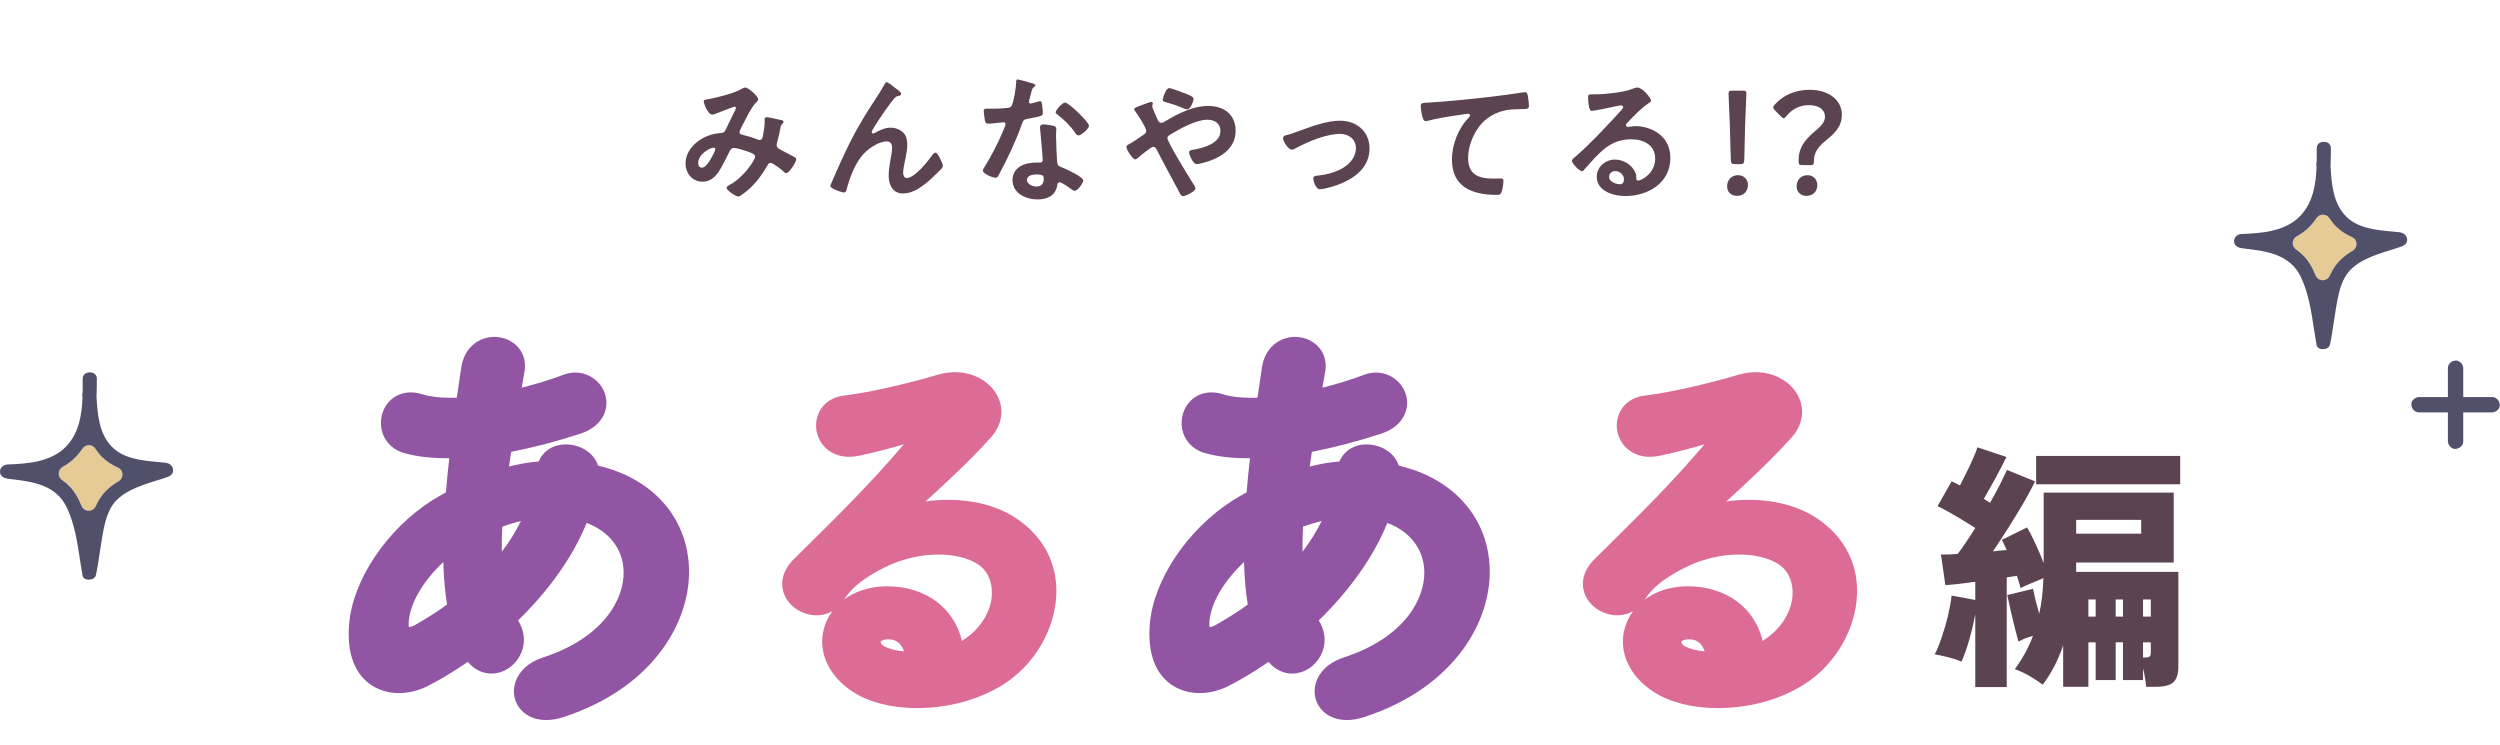 <svg width="423" height="126" viewBox="0 0 423 126" fill="none" xmlns="http://www.w3.org/2000/svg">
<path d="M92.421 121.829C89.139 121.829 87.339 119.771 87.012 117.73C86.641 115.423 87.998 112.523 91.862 111.251C102.202 107.887 105.676 101.256 105.512 96.598C105.379 92.865 103.075 89.915 99.259 88.481C96.95 94.147 92.974 99.802 87.65 104.986C87.675 105.026 87.701 105.066 87.728 105.105C88.889 107.026 88.938 109.227 87.902 111.06C86.889 112.855 85.066 113.97 83.144 113.97C81.624 113.97 80.226 113.263 79.158 111.987C76.895 113.547 74.646 114.905 72.452 116.034C70.886 116.842 69.168 117.27 67.484 117.27C65.095 117.27 62.957 116.378 61.465 114.759C59.548 112.676 58.742 109.59 59.072 105.585C59.678 98.15 65.446 89.552 73.097 84.675C73.846 84.214 74.63 83.757 75.447 83.305C75.606 81.407 75.797 79.472 76.015 77.524C75.847 77.526 75.679 77.527 75.514 77.527C72.753 77.527 70.333 77.226 68.32 76.635C65.699 75.879 64.128 73.477 64.507 70.796C64.873 68.203 66.925 66.393 69.498 66.393C70.122 66.393 70.772 66.497 71.43 66.704C72.68 67.105 74.315 67.306 76.3 67.306C76.62 67.306 76.949 67.301 77.287 67.29C77.363 66.779 77.441 66.262 77.519 65.745C77.696 64.574 77.875 63.391 78.034 62.209C78.57 58.602 81.236 56.999 83.642 56.999C85.245 56.999 86.777 57.69 87.74 58.844C88.662 59.951 89.016 61.398 88.739 62.918C88.598 63.798 88.436 64.704 88.271 65.598C90.762 64.967 93.13 64.235 95.337 63.414C95.996 63.164 96.679 63.036 97.36 63.036C99.92 63.036 102.152 64.919 102.552 67.415C102.871 69.401 101.928 72.152 98.224 73.371C94.196 74.689 90.168 75.743 86.488 76.448C86.359 77.303 86.239 78.13 86.123 78.939C87.859 78.492 89.543 78.206 91.153 78.082C91.898 76.309 93.605 75.192 95.743 75.192C97.45 75.192 99.11 75.889 100.183 77.056C100.656 77.569 100.996 78.159 101.191 78.788C110.132 80.867 115.972 87.16 116.545 95.458C117.18 104.659 110.894 116.22 95.42 121.303C94.38 121.65 93.368 121.826 92.422 121.827L92.421 121.829ZM75.009 95.096C71.539 98.37 69.364 102.078 69.147 105.265C69.115 105.696 69.153 105.96 69.19 106.091C69.381 106.085 69.706 106.031 70.187 105.772C72.185 104.64 73.985 103.493 75.639 102.295C75.292 100.144 75.082 97.761 75.009 95.096ZM84.995 89.096C84.909 90.561 84.88 91.982 84.909 93.352C86.189 91.669 87.273 89.93 88.154 88.145C87.137 88.396 86.063 88.719 84.995 89.096Z" fill="#9155A4"/>
<path d="M155.223 119.812C150.88 119.812 146.995 118.828 144.281 117.043C140.186 114.378 138.322 110.261 139.425 106.303C139.721 105.241 140.203 104.269 140.84 103.407C140.051 103.864 139.14 104.11 138.173 104.11C135.8 104.11 133.553 102.67 132.707 100.607C131.886 98.604 132.485 96.403 134.349 94.569L136.714 92.23C142.504 86.51 147.283 81.789 152.929 75.176C150.743 75.838 148.142 76.506 145.356 77.109C144.785 77.232 144.224 77.294 143.687 77.294C140.202 77.294 138.231 74.781 138.085 72.298C137.95 69.997 139.383 67.334 142.849 66.926C147.45 66.377 154.327 64.7 158.768 63.376C159.703 63.107 160.636 62.974 161.556 62.974C164.853 62.974 167.744 64.675 168.922 67.307C169.911 69.514 169.455 72.004 167.703 73.966C165.588 76.346 162.847 79.088 159.324 82.348C158.527 83.084 156.713 84.749 156.6 84.854C157.879 84.663 159.179 84.565 160.478 84.565C164.5 84.565 168.304 85.509 171.188 87.224C175.829 89.996 178.504 94.284 178.726 99.3C178.987 105.226 175.851 111.449 170.734 115.152C166.604 118.113 160.954 119.809 155.226 119.81L155.223 119.812ZM150.338 108.171C150.229 108.171 150.118 108.176 150.004 108.187C149.295 108.251 149.023 108.488 149.002 108.592C148.977 108.718 149.105 109.089 149.653 109.38C150.455 109.798 151.635 110.094 152.955 110.22C152.783 109.695 152.526 109.247 152.196 108.91C151.717 108.42 151.091 108.171 150.338 108.171ZM150.141 99.205C156.604 99.205 161.484 102.895 162.752 108.439C163.294 108.12 163.84 107.72 164.352 107.265C166.735 105.143 167.996 102.407 167.811 99.756C167.683 97.918 166.865 96.409 165.508 95.504C163.922 94.436 161.473 93.827 158.782 93.827C156.273 93.827 152.394 94.345 148.166 96.814C145.506 98.343 144.191 99.467 142.791 101.455C144.591 100.111 146.933 99.304 149.557 99.215C149.747 99.208 149.944 99.204 150.139 99.204L150.141 99.205Z" fill="#DC6C96"/>
<path d="M227.901 121.829C224.62 121.829 222.82 119.771 222.492 117.73C222.121 115.423 223.477 112.523 227.342 111.251C237.682 107.887 241.156 101.256 240.992 96.598C240.859 92.865 238.556 89.915 234.739 88.481C232.43 94.147 228.453 99.802 223.129 104.986C223.155 105.025 223.181 105.065 223.207 105.104C224.369 107.025 224.418 109.227 223.382 111.06C222.369 112.855 220.546 113.97 218.624 113.97C217.104 113.97 215.706 113.263 214.638 111.987C212.376 113.547 210.127 114.905 207.932 116.034C206.366 116.842 204.648 117.27 202.964 117.27C200.575 117.27 198.437 116.379 196.945 114.759C195.027 112.677 194.222 109.591 194.55 105.586C195.157 98.15 200.925 89.552 208.576 84.676C209.321 84.216 210.105 83.758 210.926 83.306C211.085 81.407 211.275 79.472 211.493 77.525C211.325 77.527 211.158 77.528 210.993 77.528C208.232 77.528 205.811 77.227 203.799 76.635C201.178 75.88 199.606 73.477 199.986 70.796C200.352 68.204 202.404 66.394 204.977 66.394C205.601 66.394 206.251 66.498 206.909 66.705C208.159 67.106 209.793 67.307 211.779 67.307C212.099 67.307 212.429 67.302 212.766 67.291C212.841 66.788 212.916 66.285 212.994 65.777C213.173 64.596 213.353 63.403 213.512 62.21C214.048 58.602 216.715 57 219.121 57C220.724 57 222.256 57.691 223.218 58.845C224.141 59.952 224.495 61.399 224.217 62.919C224.076 63.799 223.914 64.705 223.749 65.599C226.241 64.968 228.61 64.236 230.816 63.415C231.475 63.165 232.158 63.037 232.839 63.037C235.398 63.037 237.631 64.92 238.031 67.415C238.35 69.401 237.407 72.153 233.703 73.372C229.676 74.689 225.648 75.744 221.967 76.448C221.837 77.304 221.718 78.132 221.602 78.94C223.338 78.493 225.022 78.206 226.632 78.083C227.378 76.309 229.084 75.193 231.223 75.193C232.929 75.193 234.589 75.89 235.663 77.057C236.136 77.57 236.476 78.16 236.671 78.789C245.612 80.868 251.452 87.159 252.024 95.459C252.66 104.66 246.374 116.221 230.899 121.304C229.859 121.651 228.847 121.827 227.901 121.828V121.829ZM210.489 95.096C207.019 98.369 204.844 102.078 204.627 105.265C204.595 105.696 204.633 105.96 204.67 106.091C204.861 106.085 205.185 106.031 205.666 105.772C207.665 104.639 209.464 103.493 211.117 102.295C210.77 100.143 210.561 97.762 210.488 95.097L210.489 95.096ZM220.475 89.096C220.389 90.561 220.36 91.982 220.389 93.351C221.669 91.669 222.753 89.93 223.634 88.145C222.617 88.396 221.542 88.719 220.475 89.096Z" fill="#9155A4"/>
<path d="M290.702 119.812C286.36 119.812 282.474 118.828 279.76 117.043C275.665 114.378 273.802 110.26 274.904 106.303C275.2 105.241 275.682 104.269 276.319 103.407C275.529 103.864 274.618 104.11 273.651 104.11C271.277 104.11 269.03 102.67 268.185 100.607C267.364 98.604 267.963 96.403 269.827 94.569L272.187 92.236C277.979 86.514 282.759 81.792 288.408 75.176C286.222 75.838 283.621 76.506 280.835 77.109C280.264 77.232 279.703 77.294 279.166 77.294C275.681 77.294 273.71 74.781 273.565 72.298C273.43 69.997 274.862 67.334 278.329 66.926C282.93 66.377 289.807 64.7 294.248 63.376C295.183 63.107 296.116 62.974 297.036 62.974C300.332 62.974 303.224 64.675 304.402 67.307C305.391 69.515 304.934 72.005 303.182 73.966C301.064 76.35 298.323 79.092 294.804 82.348C294.008 83.083 292.194 84.749 292.08 84.854C293.359 84.663 294.66 84.565 295.958 84.565C299.981 84.565 303.785 85.509 306.669 87.224C311.309 89.996 313.985 94.284 314.206 99.3C314.468 105.227 311.33 111.449 306.215 115.152C302.085 118.113 296.435 119.809 290.707 119.81H290.705L290.702 119.812ZM285.817 108.171C285.708 108.171 285.597 108.176 285.483 108.187C284.775 108.251 284.503 108.488 284.481 108.592C284.449 108.754 284.633 109.115 285.132 109.38C285.934 109.798 287.114 110.094 288.434 110.22C288.262 109.695 288.005 109.247 287.676 108.91C287.196 108.42 286.571 108.171 285.817 108.171ZM285.619 99.205C292.083 99.205 296.963 102.895 298.232 108.439C298.774 108.119 299.32 107.72 299.832 107.265C302.215 105.143 303.476 102.406 303.291 99.756C303.162 97.918 302.345 96.409 300.988 95.504C299.402 94.436 296.953 93.827 294.263 93.827C291.753 93.827 287.875 94.345 283.647 96.814C280.986 98.344 279.672 99.468 278.272 101.455C280.073 100.112 282.414 99.304 285.038 99.215C285.227 99.208 285.424 99.205 285.619 99.205Z" fill="#DC6C96"/>
<path d="M334.216 116.256V103.936C333.952 105.373 333.6 106.855 333.16 108.38C332.72 109.876 332.295 111.064 331.884 111.944C331.209 111.651 330.447 111.401 329.596 111.196C328.775 110.991 328.027 110.829 327.352 110.712C327.763 109.949 328.159 108.981 328.54 107.808C328.951 106.635 329.303 105.432 329.596 104.2C329.889 102.939 330.095 101.795 330.212 100.768L334.216 101.516V98.436C333.277 98.553 332.368 98.671 331.488 98.788C330.608 98.876 329.831 98.949 329.156 99.008L328.408 93.816C328.819 93.816 329.259 93.816 329.728 93.816C330.227 93.787 330.725 93.757 331.224 93.728C331.693 93.141 332.177 92.467 332.676 91.704C333.204 90.941 333.717 90.149 334.216 89.328C333.248 88.712 332.192 88.067 331.048 87.392C329.933 86.717 328.863 86.131 327.836 85.632L330.212 81.452C330.447 81.54 330.681 81.643 330.916 81.76C331.151 81.877 331.385 82.009 331.62 82.156C331.972 81.481 332.339 80.748 332.72 79.956C333.131 79.164 333.497 78.387 333.82 77.624C334.172 76.861 334.421 76.216 334.568 75.688L339.496 77.316C338.939 78.46 338.308 79.677 337.604 80.968C336.9 82.229 336.255 83.373 335.668 84.4C335.844 84.517 336.02 84.635 336.196 84.752C336.401 84.869 336.577 84.972 336.724 85.06C337.34 83.975 337.897 82.948 338.396 81.98C338.895 80.983 339.291 80.161 339.584 79.516L344.336 81.452C343.837 82.479 343.192 83.681 342.4 85.06C341.608 86.409 340.757 87.803 339.848 89.24C338.939 90.677 338.059 92.027 337.208 93.288C337.619 93.229 338.015 93.185 338.396 93.156C338.777 93.127 339.159 93.097 339.54 93.068C339.393 92.745 339.247 92.437 339.1 92.144C338.983 91.851 338.851 91.587 338.704 91.352L342.972 89.24C343.471 90.061 343.969 91.029 344.468 92.144C344.967 93.229 345.407 94.271 345.788 95.268V83.344H367.788V95.18H351.288V96.764H368.58V112.824C368.58 114.027 368.301 114.892 367.744 115.42C367.187 115.948 366.175 116.212 364.708 116.212H363.124C363.095 115.801 363.036 115.317 362.948 114.76C362.86 114.203 362.743 113.645 362.596 113.088V115.068H359.208V108.688H357.976V115.068H354.588V108.688H353.356V116.212H349.088V109.216C348.179 111.827 347.02 114.041 345.612 115.86C345.025 115.391 344.277 114.892 343.368 114.364C342.488 113.865 341.667 113.484 340.904 113.22C342.224 111.431 343.251 109.553 343.984 107.588C343.515 107.705 343.06 107.852 342.62 108.028C342.209 108.204 341.843 108.38 341.52 108.556C341.373 107.969 341.168 107.192 340.904 106.224C340.669 105.256 340.435 104.273 340.2 103.276C339.965 102.249 339.775 101.384 339.628 100.68L343.984 99.624C344.101 100.181 344.248 100.841 344.424 101.604C344.629 102.337 344.835 103.085 345.04 103.848C345.245 102.909 345.407 101.941 345.524 100.944C345.641 99.947 345.715 98.905 345.744 97.82C345.099 98.084 344.439 98.363 343.764 98.656C343.089 98.92 342.459 99.199 341.872 99.492C341.725 98.876 341.52 98.187 341.256 97.424L339.54 97.688V116.256H334.216ZM344.512 81.936V77.14H368.888V81.936H344.512ZM351.288 90.296H362.288V87.964H351.288V90.296ZM362.596 104.332H363.916V101.428H362.596V104.332ZM353.356 104.332H354.588V101.428H353.356V104.332ZM357.976 104.332H359.208V101.428H357.976V104.332ZM362.596 111.24H362.992C363.373 111.24 363.623 111.181 363.74 111.064C363.857 110.947 363.916 110.741 363.916 110.448V108.688H362.596V111.24Z" fill="#5C4351"/>
<path d="M121.036 25.248C121.036 25.128 120.964 24.984 120.772 24.984C120.1 24.984 118.132 26.088 118.132 27.6C118.132 28.008 118.324 28.368 118.756 28.368C119.476 28.368 120.148 27.096 120.46 26.544C120.58 26.328 121.036 25.44 121.036 25.248ZM126.124 14.808C126.604 14.808 128.284 16.272 128.284 16.8C128.284 16.968 128.164 17.088 128.044 17.208C127.084 18.12 125.908 20.664 125.26 21.936C125.188 22.08 125.116 22.2 125.116 22.344C125.116 22.776 125.596 22.8 126.436 23.016C126.868 23.112 127.66 23.4 128.092 23.568C128.212 23.616 128.356 23.688 128.5 23.688C128.86 23.688 128.98 23.448 129.052 23.16C129.196 22.44 129.388 21.36 129.388 20.64C129.388 20.52 129.364 20.4 129.364 20.28C129.364 20.04 129.436 19.824 129.724 19.824C129.916 19.824 131.86 20.232 132.148 20.304C132.316 20.328 132.58 20.4 132.58 20.616C132.58 20.784 132.388 20.952 132.196 21.144C132.124 21.216 132.052 21.624 132.028 21.768C131.884 22.536 131.692 23.304 131.5 24.048C131.452 24.192 131.404 24.384 131.404 24.528C131.404 24.912 131.644 25.104 131.956 25.272C132.436 25.512 133.852 26.28 134.188 26.448C134.404 26.544 134.716 26.688 134.716 26.976C134.716 27.432 133.516 29.304 133.036 29.304C132.868 29.304 132.508 28.992 132.316 28.8C132.004 28.488 130.708 27.552 130.372 27.552C130.108 27.552 129.988 27.768 129.868 27.96C129.028 29.448 128.02 30.84 126.748 31.992C126.46 32.232 125.26 33.264 124.924 33.264C124.564 33.264 122.932 32.232 122.932 31.776C122.932 31.56 123.244 31.416 123.388 31.32C125.884 30.024 127.756 27.024 127.756 26.544C127.756 26.112 127.372 25.944 126.484 25.632C126.004 25.464 124.636 25.032 124.18 25.032C123.82 25.032 123.628 25.248 123.484 25.536C123.028 26.472 122.116 28.296 121.564 29.112C120.892 30.072 120.076 30.744 118.852 30.744C117.148 30.744 115.996 29.304 115.996 27.672C115.996 25.152 118.372 23.232 120.676 22.704C121.132 22.608 121.588 22.536 122.068 22.488C122.524 22.464 122.644 22.2 122.812 21.888C123.34 20.808 123.844 19.704 124.396 18.624C124.468 18.504 124.516 18.408 124.516 18.288C124.516 18.12 124.372 18.048 124.252 18.048C124.18 18.048 122.236 18.792 121.444 19.104C121.204 19.2 120.748 19.392 120.508 19.392C119.764 19.392 119.068 17.472 119.068 17.16C119.068 16.848 119.428 16.848 119.86 16.776C121.18 16.56 124.252 15.768 125.38 15.096C125.596 14.976 125.836 14.808 126.124 14.808ZM140.908 30.408C141.796 28.392 142.684 26.376 143.668 24.384C145.444 20.856 146.572 19.152 148.684 15.912C149.044 15.336 149.356 14.832 149.668 14.256C149.74 14.136 149.86 13.896 150.028 13.896C150.244 13.896 151.132 14.616 151.372 14.808C151.612 14.976 152.476 15.576 152.476 15.84C152.476 16.104 152.26 16.2 152.044 16.224C151.78 16.272 151.612 16.344 151.42 16.536C150.94 17.064 150.316 17.928 149.908 18.504C149.572 18.96 147.484 22.008 147.484 22.344C147.484 22.464 147.604 22.584 147.724 22.584C147.868 22.584 148.036 22.488 148.156 22.416C148.948 21.984 149.788 21.6 150.7 21.6C151.66 21.6 152.836 22.104 153.244 23.016C153.436 23.472 153.508 24.024 153.508 24.528C153.508 25.32 153.34 26.088 153.196 26.856C153.052 27.504 152.812 28.584 152.812 29.208C152.812 29.616 152.956 30.12 153.436 30.12C154.78 30.12 157.06 27.216 157.804 26.16C157.924 26.016 158.092 25.824 158.284 25.824C158.716 25.824 159.532 27.72 159.532 28.056C159.532 28.248 159.388 28.44 159.268 28.584C158.716 29.136 158.164 29.688 157.588 30.216C156.268 31.416 154.636 32.736 152.764 32.736C151.06 32.736 150.364 31.272 150.364 29.76C150.364 28.824 150.508 27.888 150.676 26.976C150.796 26.328 150.94 25.68 150.94 25.032C150.94 24.408 150.724 23.928 150.028 23.928C149.332 23.928 148.54 24.264 147.964 24.6C146.956 25.152 146.188 25.848 145.516 26.784C144.556 28.08 143.716 30.264 143.308 31.824C143.236 32.136 143.188 32.568 142.78 32.568C142.396 32.568 140.476 31.872 140.476 31.464C140.476 31.44 140.884 30.456 140.908 30.408ZM175.372 29.52C174.796 29.52 173.764 29.664 173.764 30.432C173.764 31.176 174.724 31.56 175.348 31.56C176.212 31.56 176.596 31.104 176.596 30.264C176.596 29.784 176.572 29.52 175.372 29.52ZM176.548 21.048C177.004 21.048 177.82 21.192 178.252 21.288C178.516 21.36 178.732 21.504 178.732 21.792C178.732 21.84 178.684 22.56 178.684 23.064C178.684 23.76 178.804 27.216 178.924 27.72C178.996 28.08 179.308 28.176 179.668 28.32C179.74 28.344 179.836 28.392 179.908 28.416C180.46 28.632 183.292 29.952 183.292 30.528C183.292 30.912 182.404 32.28 181.804 32.28C181.564 32.28 181.348 32.064 181.18 31.944C180.82 31.68 179.644 30.84 179.26 30.84C178.996 30.84 178.9 31.176 178.876 31.392C178.588 33.144 177.172 33.744 175.54 33.744C173.596 33.744 171.316 32.712 171.316 30.48C171.316 28.272 173.404 27.504 175.3 27.504H175.924C176.212 27.504 176.428 27.384 176.428 27.096C176.428 26.328 176.068 22.848 175.996 21.912C175.996 21.792 175.972 21.696 175.972 21.576C175.972 21.192 176.188 21.048 176.548 21.048ZM180.22 17.352C180.82 17.352 184.252 20.64 184.252 21.264C184.252 21.84 182.884 22.92 182.452 22.92C182.212 22.92 182.044 22.656 181.924 22.488C181.18 21.36 180.004 20.208 178.924 19.392C178.828 19.32 178.612 19.176 178.612 19.008C178.612 18.672 179.716 17.352 180.22 17.352ZM172.156 13.44C172.42 13.44 174.412 14.016 174.796 14.136C174.916 14.184 175.18 14.256 175.18 14.424C175.18 14.592 175.012 14.688 174.796 14.856C174.604 15.024 174.436 15.864 174.364 16.128C174.292 16.32 174.1 17.088 174.1 17.208C174.1 17.376 174.196 17.52 174.364 17.52C174.532 17.52 175.516 17.232 175.732 17.16C175.804 17.136 175.9 17.112 175.972 17.112C176.26 17.112 176.284 17.544 176.332 17.832C176.38 18.168 176.452 18.768 176.452 19.104C176.452 19.632 176.164 19.68 173.956 20.088C173.092 20.232 173.116 20.4 172.828 21.192C171.772 24.144 170.404 27 168.916 29.736C168.772 29.976 168.7 30.072 168.436 30.072C167.908 30.072 166.3 29.376 166.3 28.872C166.3 28.656 166.612 28.2 166.732 28.008C167.716 26.4 168.868 24.192 169.588 22.464C169.708 22.2 170.14 21.192 170.14 21C170.14 20.856 170.02 20.688 169.804 20.688C169.612 20.688 167.764 20.928 167.212 20.928C166.804 20.928 166.708 20.712 166.612 20.16C166.564 19.872 166.444 19.008 166.444 18.768C166.444 18.456 166.612 18.384 166.876 18.384H167.98C168.796 18.384 169.636 18.36 170.452 18.264C170.764 18.216 170.98 18.192 171.172 17.88C171.532 17.28 171.94 14.616 171.94 13.848C171.94 13.68 171.94 13.44 172.156 13.44ZM197.812 14.904C198.172 14.904 200.116 15.648 200.548 15.816C201.028 16.008 201.964 16.344 201.964 16.728C201.964 16.968 201.484 18.504 200.86 18.504C200.62 18.504 200.164 18.312 199.852 18.168C199.132 17.832 198.148 17.544 197.308 17.304C197.044 17.232 196.732 17.184 196.732 16.848C196.732 16.584 197.284 14.904 197.812 14.904ZM192.1 26.976C191.644 26.976 190.588 25.344 190.588 24.864C190.588 24.6 190.828 24.504 191.092 24.36C191.62 24.096 192.772 23.28 193.348 22.896C193.612 22.728 193.948 22.512 193.948 22.152C193.948 21.624 192.532 19.416 192.148 18.912C192.028 18.792 191.908 18.624 191.908 18.456C191.908 18.24 192.34 18.096 193.06 17.832C193.324 17.736 193.636 17.616 193.972 17.496C194.164 17.424 194.596 17.256 194.764 17.256C194.932 17.256 195.052 17.328 195.052 17.496C195.052 17.568 195.028 17.688 195.004 17.76C194.98 17.808 194.956 17.88 194.956 17.952C194.956 18.264 195.724 19.944 195.916 20.328C196.06 20.592 196.18 20.784 196.492 20.784C196.708 20.784 196.9 20.664 197.068 20.568C199.324 19.224 201.772 17.928 204.46 17.928C207.076 17.928 209.068 19.368 209.068 22.128C209.068 25.368 206.164 26.904 203.404 27.6C203.164 27.648 202.708 27.768 202.468 27.768C201.844 27.768 201.196 26.136 201.196 25.8C201.196 25.392 201.652 25.368 201.964 25.32C203.62 25.032 206.5 24.264 206.5 22.176C206.5 20.88 205.516 20.256 204.292 20.256C202.348 20.256 199.684 21.768 198.004 22.776C197.764 22.92 197.524 23.088 197.524 23.376C197.524 24.024 201.148 29.928 201.748 30.864C201.892 31.08 202.276 31.656 202.276 31.896C202.276 32.352 200.62 33.192 200.164 33.192C199.828 33.192 199.66 32.784 199.42 32.304C198.196 29.952 196.9 27.672 195.7 25.296C195.58 25.08 195.412 24.84 195.124 24.84C194.764 24.84 192.916 26.376 192.556 26.712C192.436 26.784 192.22 26.976 192.1 26.976ZM217.084 23.376C217.084 23.064 217.348 22.944 217.612 22.872C218.404 22.68 219.052 22.44 219.82 22.152C221.956 21.384 224.476 20.424 226.732 20.424C229.54 20.424 231.724 22.224 231.724 25.128C231.724 28.104 229.54 29.928 227.02 31.008C226.18 31.368 224.212 32.016 223.324 32.016C222.532 32.016 222.196 30.384 222.196 30.192C222.196 29.784 222.652 29.736 222.964 29.712C224.38 29.568 225.796 29.208 227.068 28.512C228.34 27.792 229.42 26.616 229.42 25.08C229.42 23.52 228.196 22.656 226.732 22.656C224.404 22.656 221.284 23.976 219.244 25.08C219.052 25.2 218.836 25.32 218.572 25.32C217.948 25.32 217.084 23.88 217.084 23.376ZM240.388 17.976C240.388 17.352 240.724 17.424 241.78 17.352C245.284 17.136 248.788 16.776 252.292 16.368C254.092 16.152 255.94 15.912 257.74 15.624C257.836 15.6 257.932 15.6 258.028 15.6C258.388 15.6 258.436 15.912 258.508 16.2C258.58 16.608 258.7 17.544 258.7 17.952C258.7 18.48 258.196 18.432 257.644 18.456C256.228 18.48 255.004 18.48 253.66 18.96C251.788 19.632 250.492 20.808 249.556 22.536C248.86 23.808 248.404 25.296 248.404 26.76C248.404 29.544 250.204 30.216 252.628 30.216C253.06 30.216 253.588 30.192 253.828 30.192C254.188 30.192 254.38 30.216 254.38 30.6C254.38 31.128 254.212 32.304 253.948 32.736C253.78 32.976 253.516 32.976 253.252 32.976C249.172 32.976 245.668 31.68 245.668 27C245.668 24.576 246.676 21.888 248.308 20.112C248.428 19.992 248.74 19.68 248.74 19.536C248.74 19.344 248.524 19.248 248.38 19.248C248.188 19.248 247.108 19.416 246.844 19.464C245.236 19.68 243.076 20.04 241.54 20.448C241.42 20.472 241.3 20.496 241.18 20.496C240.604 20.496 240.388 18.216 240.388 17.976ZM274.78 30.36C274.78 29.616 274.132 28.944 273.292 28.944C272.764 28.944 272.26 29.328 272.26 29.904C272.26 30.768 273.412 31.176 274.132 31.176C274.588 31.176 274.78 30.744 274.78 30.36ZM277.012 14.808C277.972 14.808 279.364 16.632 279.364 17.04C279.364 17.208 279.1 17.352 278.836 17.544C277.492 18.48 276.484 19.584 275.356 20.76C275.26 20.856 275.116 21.024 275.116 21.168C275.116 21.36 275.308 21.48 275.524 21.48C275.62 21.48 275.74 21.456 275.836 21.432C276.148 21.36 276.508 21.336 276.82 21.336C277.78 21.336 278.908 21.624 279.772 22.056C281.644 23.016 282.628 24.624 282.628 26.712C282.628 30.96 278.86 33.168 274.996 33.168C273.004 33.168 270.172 32.352 270.172 29.904C270.172 28.248 271.636 27 273.244 27C274.492 27 275.764 27.672 276.436 28.704C276.796 29.256 276.868 29.616 276.868 30.24C276.892 30.408 276.964 30.552 277.156 30.552C277.78 30.552 280.06 29.28 280.06 26.856C280.06 24.528 278.092 23.568 276.004 23.568C273.82 23.568 272.164 24.408 270.628 25.92C269.692 26.832 268.828 27.816 267.964 28.8C267.892 28.896 267.82 28.968 267.7 28.968C267.196 28.968 265.972 27.624 265.972 27.24C265.972 26.952 266.332 26.688 266.548 26.52C269.02 24.384 271.804 21.408 274.012 18.984C274.204 18.792 274.636 18.36 274.636 18.12C274.636 17.904 274.42 17.832 274.228 17.832C274.108 17.832 273.796 17.904 273.652 17.928C273.076 18.072 269.692 18.768 269.308 18.768C268.78 18.768 268.708 16.968 268.708 16.56C268.708 16.008 268.732 15.96 269.452 15.96H270.028C271.564 15.96 274.708 15.624 276.1 15.072C276.364 14.976 276.748 14.808 277.012 14.808ZM294.388 27.768H293.596C292.996 27.768 292.876 27.648 292.852 27.048L292.684 20.976C292.636 19.536 292.468 16.32 292.468 15.84C292.468 15.432 292.612 15.336 293.14 15.336H294.82C295.348 15.336 295.492 15.432 295.492 15.84C295.492 16.32 295.324 19.536 295.276 21.12L295.132 27.048C295.108 27.648 294.988 27.768 294.388 27.768ZM294.076 29.64C295.036 29.64 295.756 30.312 295.756 31.296C295.756 32.28 295.108 33.144 293.884 33.144C292.924 33.144 292.228 32.496 292.228 31.56C292.228 30.504 292.9 29.64 294.076 29.64ZM306.388 27.936H304.876C304.396 27.936 304.324 27.792 304.324 27.12C304.324 24.672 305.788 23.28 307.372 21.96C308.188 21.264 308.788 20.592 308.788 19.752C308.788 18.576 307.804 17.784 305.98 17.784C304.396 17.784 303.052 18.648 302.284 19.608C302.092 19.848 301.948 19.992 301.804 19.992C301.66 19.992 301.516 19.872 301.3 19.656L300.34 18.696C300.124 18.48 300.028 18.336 300.028 18.168C300.028 18.024 300.124 17.88 300.316 17.664C301.66 16.176 303.676 15.192 306.172 15.192C309.604 15.192 311.644 17.088 311.644 19.368C311.644 21.432 310.492 22.512 308.86 23.832C307.756 24.744 306.916 25.728 306.916 27.24C306.916 27.816 306.844 27.936 306.388 27.936ZM305.836 29.64C306.772 29.64 307.492 30.312 307.492 31.296C307.492 32.28 306.868 33.144 305.644 33.144C304.708 33.144 303.988 32.496 303.988 31.56C303.988 30.504 304.66 29.64 305.836 29.64Z" fill="#5C4351"/>
<path d="M392.933 47.416C392.438 47.388 392.002 47.079 391.811 46.618C391.51 45.897 391.233 45.33 390.942 44.834C390.321 43.775 389.518 42.915 388.488 42.203C388.116 41.947 387.907 41.523 387.928 41.07C387.951 40.616 388.201 40.216 388.597 39.997C389.483 39.506 390.226 38.938 390.868 38.261C391.268 37.839 391.636 37.379 391.963 36.893C392.206 36.533 392.609 36.319 393.042 36.319C393.489 36.321 393.892 36.542 394.131 36.909C394.489 37.459 394.875 37.935 395.311 38.366C396.03 39.077 396.891 39.644 397.945 40.101C398.396 40.298 398.695 40.725 398.726 41.214C398.755 41.705 398.51 42.165 398.087 42.414C396.703 43.229 395.679 44.159 394.956 45.256C394.677 45.679 394.429 46.136 394.197 46.652C393.987 47.119 393.521 47.42 393.011 47.42L392.931 47.417L392.933 47.416Z" fill="#E6CB97"/>
<path d="M393.026 59.083C392.805 59.083 392.078 59.03 391.958 58.363C391.8 57.487 391.664 56.592 391.527 55.687C391.087 52.762 390.631 49.738 389.363 46.989C387.523 42.998 383.508 42.509 379.966 42.078L379.36 42.004C378.853 41.941 378 41.699 378 40.794C378 40.075 378.638 39.619 379.255 39.593C382.35 39.464 386.588 39.286 389.219 36.516C391.436 34.182 391.844 30.978 391.951 28.447C391.953 28.402 391.951 28.354 391.949 28.306L391.918 27.842C391.91 27.711 391.918 27.6 391.953 27.448C391.972 27.367 391.982 27.277 391.983 27.183C391.989 26.665 391.988 26.157 391.987 25.662V25.115C391.987 24.053 392.985 24 393.185 24C393.526 24 393.844 24.106 394.057 24.29C394.28 24.481 394.387 24.751 394.387 25.115C394.387 26.066 394.373 27.03 394.329 27.996V28.137L394.339 28.283C394.507 31.009 394.715 34.403 397.019 36.679C399.011 38.651 402.158 38.937 404.686 39.166C405.148 39.208 405.59 39.249 406.006 39.296C406.865 39.398 407.232 39.978 407.285 40.443C407.35 41.005 407.019 41.461 406.377 41.693C405.831 41.891 405.222 42.08 404.585 42.278C401.715 43.167 398.22 44.25 396.739 46.946C395.824 48.612 395.493 50.64 395.201 52.429L395.146 52.764C395.051 53.33 394.967 53.899 394.883 54.466L394.859 54.631C394.678 55.856 394.493 57.113 394.228 58.312C394.111 58.842 393.54 59.08 393.026 59.081V59.083ZM393.042 36.318C392.608 36.318 392.205 36.533 391.963 36.893C391.633 37.383 391.265 37.843 390.869 38.261C390.223 38.941 389.48 39.509 388.597 39.997C388.201 40.215 387.951 40.616 387.927 41.069C387.906 41.524 388.115 41.948 388.488 42.204C389.517 42.916 390.32 43.776 390.941 44.835C391.233 45.33 391.508 45.897 391.81 46.619C392.008 47.098 392.472 47.411 392.991 47.419C393.52 47.419 393.986 47.118 394.195 46.652C394.427 46.135 394.676 45.678 394.955 45.256C395.68 44.157 396.704 43.228 398.086 42.414C398.511 42.163 398.755 41.703 398.724 41.213C398.696 40.732 398.39 40.294 397.944 40.101C396.89 39.643 396.029 39.076 395.31 38.366C394.874 37.935 394.489 37.459 394.129 36.909C393.891 36.542 393.487 36.321 393.049 36.319L392.94 36.75L393.042 36.32V36.318Z" fill="#50506B"/>
<path d="M415.388 75.96C414.779 75.96 414.182 75.315 414.182 74.658V69.778H409.303C408.595 69.778 408.035 69.196 408.001 68.425C407.983 68.049 408.205 67.759 408.338 67.621C408.604 67.345 408.964 67.18 409.302 67.18H414.181V62.301C414.181 61.496 414.878 61.03 415.535 61C416.171 61 416.781 61.632 416.781 62.301V67.18H421.66C422.368 67.18 422.927 67.762 422.961 68.533C422.979 68.911 422.757 69.199 422.624 69.337C422.358 69.614 421.999 69.779 421.66 69.779H416.781V74.659C416.781 75.464 416.083 75.93 415.427 75.96H415.388Z" fill="#50506B"/>
<path d="M14.933 86.416C14.438 86.388 14.002 86.079 13.811 85.618C13.51 84.897 13.233 84.33 12.942 83.834C12.321 82.775 11.518 81.915 10.488 81.203C10.116 80.947 9.907 80.523 9.928 80.07C9.951 79.616 10.201 79.216 10.597 78.997C11.483 78.506 12.226 77.938 12.868 77.261C13.268 76.839 13.636 76.379 13.963 75.893C14.206 75.533 14.609 75.319 15.042 75.319C15.489 75.321 15.892 75.542 16.131 75.909C16.489 76.459 16.875 76.935 17.311 77.366C18.03 78.077 18.891 78.644 19.945 79.101C20.396 79.298 20.695 79.725 20.726 80.214C20.755 80.705 20.51 81.165 20.087 81.414C18.703 82.229 17.679 83.159 16.956 84.256C16.677 84.679 16.429 85.136 16.197 85.652C15.987 86.119 15.521 86.42 15.011 86.42L14.931 86.417L14.933 86.416Z" fill="#E6CB97"/>
<path d="M15.026 98.083C14.805 98.083 14.078 98.03 13.958 97.363C13.8 96.487 13.664 95.592 13.527 94.687C13.087 91.762 12.631 88.738 11.363 85.989C9.523 81.998 5.508 81.509 1.966 81.078L1.36 81.004C0.853 80.941 0 80.699 0 79.794C0 79.075 0.638 78.619 1.255 78.593C4.35 78.464 8.588 78.286 11.219 75.516C13.436 73.182 13.844 69.978 13.951 67.447C13.953 67.402 13.951 67.354 13.949 67.306L13.918 66.842C13.91 66.711 13.918 66.6 13.953 66.448C13.972 66.367 13.982 66.277 13.983 66.183C13.989 65.665 13.988 65.157 13.987 64.662V64.115C13.987 63.053 14.985 63 15.185 63C15.526 63 15.844 63.106 16.057 63.29C16.28 63.481 16.387 63.751 16.387 64.115C16.387 65.066 16.373 66.03 16.329 66.996V67.137L16.339 67.283C16.507 70.009 16.715 73.403 19.019 75.679C21.011 77.651 24.158 77.937 26.686 78.166C27.148 78.208 27.59 78.249 28.006 78.296C28.865 78.398 29.232 78.978 29.285 79.443C29.35 80.005 29.019 80.461 28.377 80.693C27.831 80.891 27.222 81.08 26.585 81.278C23.715 82.167 20.22 83.25 18.739 85.946C17.824 87.612 17.493 89.64 17.201 91.429L17.146 91.764C17.051 92.33 16.967 92.899 16.883 93.466L16.859 93.631C16.678 94.856 16.493 96.113 16.228 97.312C16.111 97.842 15.54 98.08 15.026 98.081V98.083ZM15.042 75.318C14.608 75.318 14.205 75.533 13.963 75.893C13.633 76.383 13.265 76.843 12.869 77.261C12.223 77.941 11.48 78.509 10.597 78.997C10.201 79.215 9.951 79.616 9.927 80.069C9.906 80.524 10.115 80.948 10.488 81.204C11.517 81.916 12.32 82.776 12.941 83.835C13.233 84.33 13.508 84.897 13.81 85.619C14.008 86.098 14.472 86.411 14.991 86.419C15.52 86.419 15.986 86.118 16.195 85.652C16.427 85.135 16.676 84.678 16.955 84.256C17.68 83.157 18.704 82.228 20.086 81.414C20.511 81.163 20.755 80.703 20.724 80.213C20.696 79.732 20.39 79.294 19.944 79.101C18.89 78.643 18.029 78.076 17.31 77.366C16.874 76.935 16.489 76.459 16.129 75.909C15.891 75.542 15.487 75.321 15.049 75.319L14.94 75.75L15.042 75.32V75.318Z" fill="#50506B"/>
</svg>
